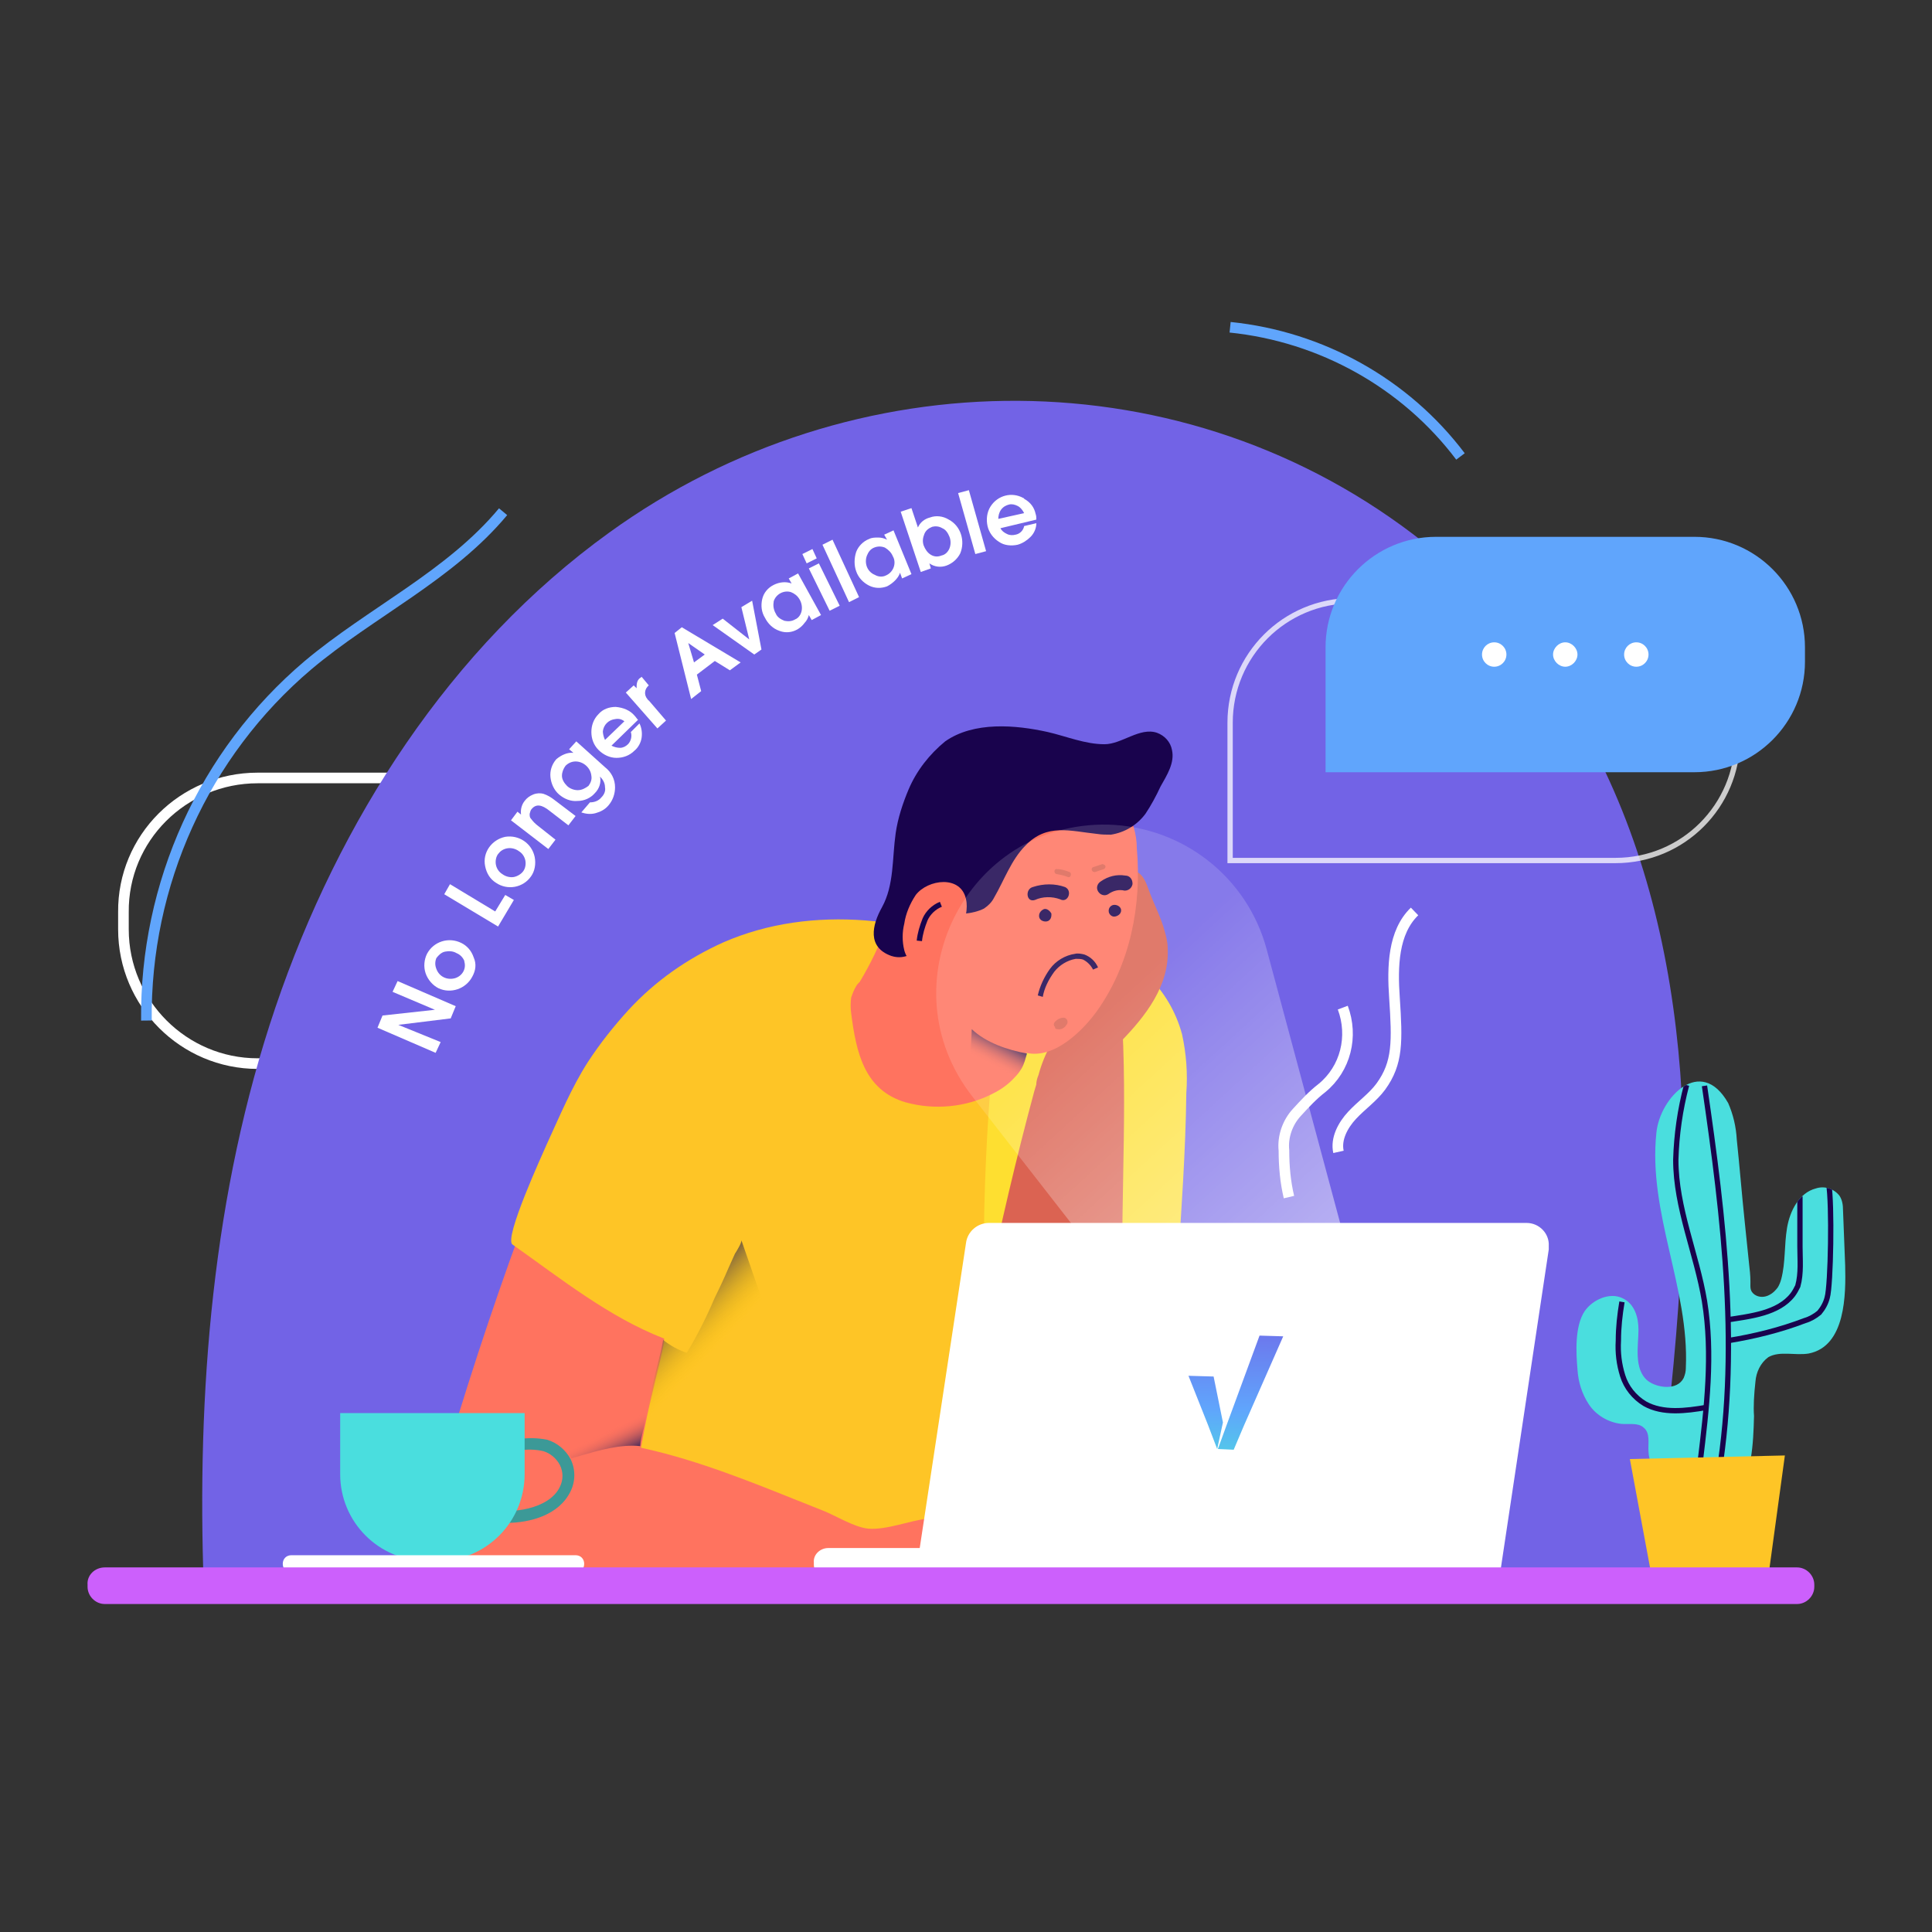 <?xml version="1.0" encoding="utf-8"?>
<!-- Generator: Adobe Illustrator 24.1.2, SVG Export Plug-In . SVG Version: 6.00 Build 0)  -->
<svg version="1.1" id="Layer_1" xmlns="http://www.w3.org/2000/svg" xmlns:xlink="http://www.w3.org/1999/xlink" x="0px" y="0px"
	 viewBox="0 0 269.2 269.2" enableBackground="new 0 0 269.2 269.2" xml:space="preserve">
<rect x="0" y="0" width="269.2" height="269.2" fill="#333333" stroke="none"/>
<path fill="none" stroke="#FFFFFF" stroke-width="1.48" stroke-miterlimit="10" d="M35.9,108.4H88c10.3,0,18.7,8.4,18.7,18.7v21.1
	l0,0H35.9c-10.3,0-18.7-8.4-18.7-18.7l0,0v-2.4C17.1,116.8,25.5,108.4,35.9,108.4z"/>
<path fill="#7263E6" d="M234.6,161.7c-0.1-33-9.3-64.8-36.2-86.1c-33.2-26.3-79.6-25.9-113.5-1.4c-22.2,16-37.7,40.2-46.5,66.1
	s-11,53.7-10,81l201.9,0.6c0.8-9.3,1.7-18.6,2.5-27.9C233.9,183.4,234.6,172.6,234.6,161.7z"/>
<path opacity="0.75" fill="none" stroke="#FFFFFF" stroke-width="0.74" stroke-miterlimit="10" d="
	M188.4,83.7h36.7c9.4,0,17,7.6,17,17v2.2c0,9.4-7.6,17-17,17h-53.7l0,0v-19.2C171.4,91.3,179,83.7,188.4,83.7z"/>
<path fill="#FF735F" d="M62.5,201.7c-1.4,4.8-2.6,10.4,0.2,14.6c3.4,5,11.3,4.9,16.3,1.4s7.6-9.3,9.9-14.9
	c3.9-9.4,7.3-19.2,8.6-29.3c0.8-5.9,0.1-13.3-5.3-15.9c-8.3-4-15.3,2.4-18,9.4C69.9,178.4,66,190,62.5,201.7z"/>
<path fill="#FEC526" d="M87.6,140.7c-2.1,2.3-4,4.7-5.7,7.3c-2.3,3.6-3.9,7.5-5.7,11.4c-0.6,1.4-6,13.1-4.8,14
	c6.8,4.8,13.4,10.1,21.1,13.1c0.3,0.1-1.2,5.8-1.3,6.3c-0.5,2.1-1,4.2-1.4,6.3c-0.8,4.2-1.5,8.5-2.3,12.7c-0.4,2.4-0.8,4.7-1.2,7.1
	c-0.2,1.1,33.4,3.3,36.5,3.3c8.9,0.1,22.9,2.6,28.3-6.4c1.2-2.2,2-4.6,2.5-7c3.3-14.3,4.8-29,4.4-43.7c0-3.4-0.4-6.9-1.1-10.2
	c-1.2-4.9-3.8-9.2-6.4-13.4c-2.4-3.8-6.3-5.9-10.3-7.9c-12.2-5.8-27-7.7-39.4-2.3C95.7,133.6,91.3,136.7,87.6,140.7z"/>
<path fill="#FF735F" d="M143.5,175.3c-0.3,0.8-0.7,1.6-1,2.3c-1.3,3-4.5,8.1-4.5,11.4c-1.6,4.7-2.1,9.8-1.4,14.7
	c0.4,2,0.9,3.9,1.6,5.8c0.7,2.4,1.8,4.7,3.2,6.8c1.4,1.8,4.6,4.7,7.1,3.7s4.6-5.8,5.6-8.1c5.9-13.9,8.3-29.2,9.7-44.2
	c0.2-1,0.2-2.1,0-3.1c-0.4-1.5-1.2-2.9-2.3-4.1c-1.3-1.6-2.8-3.3-4.9-3.7c-2-0.2-4,0.6-5.3,2.1s-2.3,3.3-2.9,5.2
	C146.7,167.8,145.1,171.6,143.5,175.3z"/>
<path fill="#FEDF30" d="M154.2,173.7c-1.1-0.3-17.1-4.2-17.1-2.2c0.1-8.7,0.6-17.3,1.4-25.9c0.1-2.8,0.7-5.5,1.6-8.1
	c1-2.6,2.9-4.7,5.5-5.9c1.9-0.6,4-0.7,6-0.2c6.4,1.5,11.4,6.4,13.1,12.7c0.6,2.7,0.8,5.5,0.6,8.2c-0.1,8.2-0.7,16.3-1.2,24.4
	C160.8,176.7,157.5,174.6,154.2,173.7z"/>
<path fill="#DB6352" d="M162.3,129.8c0.2,0.7,0.4,1.5,0.4,2.3c0.3,5.2-3.1,9.5-6.5,13c-1.3,1.4-3.2,2.3-4.4,3.8
	c-1.4,1.6-1.3,4.3-3.7,5.1c-1.6,0.4-3.2-0.5-3.6-2.1c-0.2-0.7-0.1-1.4,0.2-2.1c0.4-1.5,1-3,1.8-4.4c0.8-1,1.9-1.7,3-2.3
	c2.1-1.3,3.5-3.4,3.9-5.8c0.6-4.4,0-9.3,1.5-13.5c0.2-0.7,0.6-1.4,1.2-1.9c0.6-0.5,1.4-0.7,2.1-0.5c1.1,0.4,1.5,1.6,1.9,2.7
	C160.8,126,161.8,127.9,162.3,129.8z"/>
<path fill="#DB6352" d="M156.6,184.8c0.5,9.3,0.4,18.9-2.2,27.9c-0.8,2.7-2,6.6-4.6,8.1c-3,1.7-7.6,0.3-10.4-1.2
	c-1.9-1-3.5-2.4-4.7-4.1c-1.8-2.8-1.9-6.3-1.7-9.6c0.6-8.9,2.8-17.1,4.5-25.8c1.9-9.4,4.1-18.7,6.6-28c1.1-3.9,2.4-6.9,5.8-9.4
	c2.4-1.8,6.3-4.1,6.5,0.5C157.1,157.1,155.9,170.9,156.6,184.8z"/>
<path fill="#FF735F" d="M119.3,137.4c-0.3,0.5-0.5,1-0.7,1.6c-0.1,0.7-0.1,1.5,0,2.2c0.7,5.4,1.8,10.7,7.6,12.4
	c4,1.1,8.4,0.7,12.1-1.2c1.2-0.6,2.2-1.3,3.1-2.3c0.9-0.9,1.5-2.1,1.6-3.4c3.9,0.9,7.9-3.1,9.9-5.9c4.6-6.5,6.2-14.7,5.5-22.6
	c0-2-0.6-3.9-1.6-5.5c-0.9-1-1.9-1.9-3.1-2.6c-5.3-3.4-11-3.6-16.8-0.9c-5.3,2.4-9,7.7-11.4,12.7c-1,2.1-1.2,4.9-2,7.2
	c-1,2.7-2.2,5.2-3.7,7.7C119.6,137,119.4,137.2,119.3,137.4z"/>
<path fill="#19034D" d="M126.6,110c1.1-2.6,2.9-4.9,5.1-6.7c4-2.8,9.8-2.3,14.3-1.3c2.6,0.6,5.2,1.7,7.9,1.7c2.4,0,4.9-2.4,7.3-1.6
	c1.1,0.4,1.9,1.3,2.1,2.4c0.4,1.8-0.7,3.5-1.6,5.1c-0.6,1.3-1.3,2.6-2.1,3.8c-1.2,1.6-2.9,2.6-4.8,2.9c-0.6,0-1.3,0-1.9-0.1
	c-3.8-0.4-7-1.5-10,1.6c-2,2-3,4.9-4.4,7.3c-0.3,0.6-0.8,1.1-1.4,1.5c-0.8,0.4-1.7,0.6-2.6,0.7c-3.8,0.9-6.3,7.2-10.3,5.9
	c-3.4-1.2-2.7-4.3-1.3-6.8c1.7-3.1,1.4-6.8,1.9-10.3C125.1,114,125.8,111.9,126.6,110z"/>
<path fill="#FF735F" d="M127.6,124.7c-0.8,1.2-1.4,2.6-1.6,4c-0.3,1.2-0.3,2.5,0,3.7s1.3,2.2,2.6,2.5c1,0.1,2-0.2,2.7-0.9
	c1.8-1.5,3.9-6.3,3.3-8.7C133.9,121.9,129.3,122.5,127.6,124.7z"/>
<path fill="none" stroke="#19034D" stroke-width="0.74" stroke-miterlimit="10" d="M131.1,126c-1,0.4-1.8,1.2-2.2,2.1
	c-0.4,1-0.7,2-0.8,3"/>
<path fill="#19034D" d="M156.2,126.7c0.1,0.5-0.3,0.9-0.8,1c-0.4,0.1-0.8-0.2-0.9-0.6c-0.1-0.5,0.2-0.9,0.6-1
	C155.6,126,156.1,126.3,156.2,126.7z"/>
<path fill="#19034D" d="M146.5,127.5c0,0.5-0.3,0.9-0.8,0.9c-0.4,0-0.8-0.2-0.9-0.6c-0.1-0.5,0.2-0.9,0.6-1.1s0.9,0.2,1.1,0.6
	C146.5,127.4,146.5,127.4,146.5,127.5z"/>
<linearGradient id="SVGID_1_" gradientUnits="userSpaceOnUse" x1="136.249" y1="73.509" x2="146.759" y2="50.599" gradientTransform="matrix(1 0 0 1 0 150)">
	<stop  offset="0" style="stop-color:#201B59;stop-opacity:0.91"/>
	<stop  offset="0.56" style="stop-color:#FFCC00;stop-opacity:0"/>
</linearGradient>
<path fill="url(#SVGID_1_)" d="M133.9,198.6c-0.4,2.4-0.7,4.8-0.8,7.3c-0.2,3.3-0.1,6.8,1.7,9.6c1.2,1.7,2.8,3.1,4.7,4.1
	c2.8,1.6,7.4,3,10.4,1.2c2.6-1.5,3.9-5.4,4.6-8.1c1.2-4.6,2-9.3,2.2-14.1H133.9z"/>
<linearGradient id="SVGID_2_" gradientUnits="userSpaceOnUse" x1="91.716" y1="32.246" x2="104.226" y2="44.276" gradientTransform="matrix(1 0 0 1 0 150)">
	<stop  offset="0" style="stop-color:#201B59;stop-opacity:0.91"/>
	<stop  offset="0.56" style="stop-color:#FFCC00;stop-opacity:0"/>
</linearGradient>
<path fill="url(#SVGID_2_)" d="M107.3,184.3c-1.3-3.8-2.7-7.7-4-11.5c0.1,0.3-0.7,1.6-0.9,1.9l-0.9,2c-0.6,1.4-1.2,2.7-1.9,4.1
	c-1.1,2.6-2.4,5.2-3.9,7.7c-1.2-0.4-2.3-1-3.3-1.8c-0.4,2.3-1.1,4.5-1.6,6.9c-0.2,1.2-0.5,2.4-0.7,3.6c-0.1,0.6-0.2,1.2-0.3,1.8
	c-0.1,0.3-0.1,1.6-0.3,1.7c6.3-3.7,12.1-8.3,17.1-13.6C107.6,186.4,107.9,185.2,107.3,184.3L107.3,184.3z"/>
<path fill="#19034D" d="M156.8,122c-1.2-0.2-2.4,0.1-3.4,0.8c-0.5,0.3-0.7,0.9-0.4,1.4s0.9,0.7,1.4,0.4c0.7-0.5,1.5-0.7,2.3-0.5
	c0.6,0,1-0.4,1.1-0.9v-0.1C157.8,122.5,157.4,122,156.8,122z"/>
<path fill="#19034D" d="M148.4,123.6c-1.4-0.5-3-0.5-4.5,0c-1.1,0.3-0.9,2.2,0.3,1.8c1.1-0.5,2.4-0.5,3.5-0.1
	C148.8,125.9,149.5,124.1,148.4,123.6z"/>
<linearGradient id="SVGID_3_" gradientUnits="userSpaceOnUse" x1="352.204" y1="-305.102" x2="343.555" y2="-294.962" gradientTransform="matrix(0.975 -0.224 0.224 0.975 -133.596 518.111)">
	<stop  offset="0.27" style="stop-color:#201B59;stop-opacity:0.91"/>
	<stop  offset="0.56" style="stop-color:#FF735F;stop-opacity:0"/>
</linearGradient>
<path fill="url(#SVGID_3_)" d="M135.4,143.4c-0.1,1.9-0.2,3.9-0.2,5.8c0,1,0,2-0.1,3c0,0.2,0,0.5-0.1,0.9c1.2-0.2,2.4-0.6,3.5-1
	c1.6-0.6,3-1.8,3.9-3.3c0.3-0.6,0.5-1.3,0.7-2C140.4,146.3,137.4,145.3,135.4,143.4z"/>
<path fill="#FF735F" d="M115,221.8c10,1.2,21.1,2.5,30.7-0.4c-1.5-2.3-3.2-4.4-5.1-6.3c-1.9-1.9-4.4-3.2-7.1-3.6
	c-1.4-0.1-2.9-0.1-4.3,0.1c-2.5,0.3-5.7,1.6-8.2,1.4c-2.1-0.2-4.8-2-6.8-2.7c-13.4-5.3-29.3-12.5-44-8.7c-7.4,1.9-11.9,8.1-6.8,15.1
	c2.8,3.9,7.5,3.2,12,3.2c12.2,0.2,24.3,0.1,36.4,1.5L115,221.8z"/>
<path fill="#19034D" d="M145.3,138.9l-0.7-0.2c0.3-1.3,0.9-2.6,1.7-3.7c0.8-1.1,2.1-1.9,3.5-2.1c0.4-0.1,0.9,0,1.3,0.1
	c0.8,0.3,1.5,0.9,1.9,1.8l-0.7,0.3c-0.3-0.6-0.8-1.1-1.4-1.4c-0.3-0.1-0.7-0.1-1-0.1c-1.2,0.2-2.3,0.9-3,1.8
	C146.1,136.5,145.5,137.7,145.3,138.9z"/>
<linearGradient id="SVGID_4_" gradientUnits="userSpaceOnUse" x1="88.018" y1="56.736" x2="81.578" y2="43.666" gradientTransform="matrix(1 0 0 1 0 150)">
	<stop  offset="0.27" style="stop-color:#201B59;stop-opacity:0.91"/>
	<stop  offset="0.56" style="stop-color:#FF735F;stop-opacity:0"/>
</linearGradient>
<path fill="url(#SVGID_4_)" d="M89.9,197.1l-0.3-0.5c-0.7-1.1-1.3-2.3-2-3.5c-0.9,0.9-1.9,1.8-2.9,2.6c-1.4,1-2.7,2.1-3.8,3.3
	c-0.7,0.8-1.4,1.5-2.1,2.3c0.2,0.4,0.4,0.8,0.5,1.3c0.1,0.2,0.2,0.4,0.3,0.6l1.4-0.4c2.4-0.7,5.5-1.6,8.2-1.3
	c0.1-1.4,0.7-2.8,0.8-4.3L89.9,197.1z"/>
<path fill="#DB6352" d="M148.2,141.8c-0.5,0-1,0.3-1.3,0.7c-0.1,0.2-0.1,0.4,0.1,0.6c0,0.2,0.1,0.3,0.3,0.3c0.5,0.1,1-0.1,1.3-0.6
	c0.2-0.2,0.2-0.6,0-0.8C148.5,141.9,148.4,141.8,148.2,141.8z"/>
<path fill="#DB6352" d="M149,121.5c-0.5-0.2-1.1-0.4-1.7-0.4c-0.5-0.1-0.5,0.7,0,0.7c0.5,0.1,1,0.2,1.5,0.4
	C149.2,122.4,149.4,121.6,149,121.5z"/>
<path fill="#DB6352" d="M153.6,120.4l-1.2,0.4c-0.5,0.1-0.3,0.8,0.2,0.7l1.2-0.4c0.2-0.1,0.3-0.3,0.2-0.5
	C153.9,120.5,153.7,120.4,153.6,120.4z"/>
<linearGradient id="SVGID_5_" gradientUnits="userSpaceOnUse" x1="183.361" y1="24.53" x2="128.171" y2="-35.47" gradientTransform="matrix(1 0 0 1 0 150)">
	<stop  offset="0" style="stop-color:#FFFFFF"/>
	<stop  offset="0.55" style="stop-color:#FFFFFF;stop-opacity:0.3"/>
</linearGradient>
<path opacity="0.49" fill="url(#SVGID_5_)"  d="M195.7,203.8l-19.2-71.5c-2.7-10.1-11.7-17.1-22.1-17.4
	l0,0c-19.8-0.4-31.1,22.3-18.9,37.9c20,25.6,42.2,54.3,42.2,54.3L195.7,203.8z"/>
<path fill="#60A5FC" d="M200.1,74.8h36c8.5,0,15.4,6.9,15.4,15.4v2c0,8.5-6.9,15.4-15.4,15.4h-51.4l0,0V90.2
	C184.7,81.7,191.6,74.8,200.1,74.8L200.1,74.8z"/>
<circle fill="#FFFFFF" cx="208.2" cy="91.2" r="1.7"/>
<path fill="#FFFFFF" d="M219.8,91.2c0,0.9-0.8,1.7-1.7,1.7s-1.7-0.8-1.7-1.7s0.8-1.7,1.7-1.7S219.8,90.3,219.8,91.2L219.8,91.2z"/>
<circle fill="#FFFFFF" cx="228" cy="91.2" r="1.7"/>
<path fill="#3C9997" d="M70.5,212.2c-1,0-1.9-0.1-2.8-0.3l0.3-1.6c3.2,0.7,8.5,0,10-3.1c0.5-1,0.5-2.1,0-3.1
	c-0.5-0.9-1.3-1.6-2.3-1.9c-2.2-0.5-4.4-0.1-6.3,1l-0.8-1.4c2.3-1.3,5-1.7,7.6-1.2c1.4,0.4,2.6,1.4,3.3,2.7c0.7,1.4,0.7,3.1,0,4.5
	C77.9,211.1,73.9,212.2,70.5,212.2z"/>
<path fill="#4ADEDE" d="M47.4,196.9h25.7l0,0v8.5c0,6.7-5.4,12.1-12.1,12.1l0,0h-1.5c-6.7,0-12.1-5.4-12.1-12.1l0,0L47.4,196.9
	L47.4,196.9z"/>
<path fill="#FFFFFF" d="M80.3,219.1H40.6c-0.7,0-1.2-0.5-1.2-1.2l0,0l0,0c0-0.7,0.5-1.2,1.2-1.2h39.6c0.7,0,1.2,0.5,1.2,1.2l0,0l0,0
	C81.4,218.6,80.9,219.1,80.3,219.1L80.3,219.1z"/>
<g>
	<g>
		<defs>
			<path id="SVGID_6_" d="M244.6,192.5c0.1-1.3,0.7-2.6,1.8-3.4c1.6-0.9,3.7-0.2,5.6-0.5c5.2-1,5.2-8.3,5.1-12.3
				c-0.1-2.6-0.2-5.1-0.3-7.7c0-0.7-0.1-1.4-0.5-2c-0.8-1-2.1-1.4-3.3-1c-2.3,0.6-3.6,3.1-4,5.5s-0.2,4.8-0.8,7.1
				c-0.1,0.4-0.3,0.9-0.5,1.2c-0.3,0.4-0.7,0.8-1.1,1c-0.7,0.4-1.5,0.4-2.1,0c-0.7-0.5-0.6-1-0.6-1.8c0-0.9-0.1-1.7-0.2-2.6
				c-0.2-1.9-0.4-3.9-0.6-5.8c-0.4-3.8-0.7-7.6-1.1-11.4c-0.1-1.8-0.5-3.5-1.2-5.1c-3.8-6.7-9.5-0.8-10,4.1
				c-1.2,11.2,4.6,21.7,4.1,32.8c0,0.5-0.1,0.9-0.3,1.4c-0.9,1.8-3.7,1.4-5,0.4c-2-1.6-1.3-5-1.3-7.1c0-1.7-0.5-3.6-2.2-4.4
				c-1.8-0.9-4.2,0.2-5.3,1.8c-1.4,2.1-1.2,5.8-1,8.1c0.1,1.7,0.6,3.4,1.6,4.9s2.7,2.5,4.5,2.7c1.1,0.1,2.3-0.2,3.1,0.5
				c1,0.8,0.6,2.2,0.7,3.4c0.1,2.4,2.1,4.4,4.5,5.4c2.5,0.9,5.1,1.3,7.7,1.3c2.2-3.6,2.4-7.7,2.5-11.7
				C244.3,196,244.4,194.3,244.6,192.5z"/>
		</defs>
		<clipPath id="SVGID_7_">
			<use xlink:href="#SVGID_6_"  overflow="visible"/>
		</clipPath>
		<g clip-path="url(#SVGID_7_)">
			<path fill="#4ADEDE" d="M244.6,192.5c0.1-1.3,0.7-2.6,1.8-3.4c1.6-0.9,3.7-0.2,5.6-0.5c5.2-1,5.2-8.3,5.1-12.3
				c-0.1-2.6-0.2-5.1-0.3-7.7c0-0.7-0.1-1.4-0.5-2c-0.8-1-2.1-1.4-3.3-1c-2.3,0.6-3.6,3.1-4,5.5s-0.2,4.8-0.8,7.1
				c-0.1,0.4-0.3,0.9-0.5,1.2c-0.3,0.4-0.7,0.8-1.1,1c-0.7,0.4-1.5,0.4-2.1,0c-0.7-0.5-0.6-1-0.6-1.8c0-0.9-0.1-1.7-0.2-2.6
				c-0.2-1.9-0.4-3.9-0.6-5.8c-0.4-3.8-0.7-7.6-1.1-11.4c-0.1-1.8-0.5-3.5-1.2-5.1c-3.8-6.7-9.5-0.8-10,4.1
				c-1.2,11.2,4.6,21.7,4.1,32.8c0,0.5-0.1,0.9-0.3,1.4c-0.9,1.8-3.7,1.4-5,0.4c-2-1.6-1.3-5-1.3-7.1c0-1.7-0.5-3.6-2.2-4.4
				c-1.8-0.9-4.2,0.2-5.3,1.8c-1.4,2.1-1.2,5.8-1,8.1c0.1,1.7,0.6,3.4,1.6,4.9s2.7,2.5,4.5,2.7c1.1,0.1,2.3-0.2,3.1,0.5
				c1,0.8,0.6,2.2,0.7,3.4c0.1,2.4,2.1,4.4,4.5,5.4c2.5,0.9,5.1,1.3,7.7,1.3c2.2-3.6,2.4-7.7,2.5-11.7
				C244.3,196,244.4,194.3,244.6,192.5z"/>
			<path fill="none" stroke="#19034D" stroke-width="0.74" stroke-miterlimit="10" d="M237.5,151.3c2.7,18.5,5,37.4,1.7,55.8"/>
			<path fill="none" stroke="#19034D" stroke-width="0.74" stroke-miterlimit="10" d="M235,151.2c-0.9,3.4-1.4,6.9-1.5,10.4
				c0,6.7,2.9,13.1,4,19.7c1.2,7.4,0.3,15-0.6,22.4"/>
			<path fill="none" stroke="#19034D" stroke-width="0.74" stroke-miterlimit="10" d="M240.7,183.9c3.2-0.5,7.1-0.9,9.1-3.5
				c0.3-0.4,0.5-0.8,0.7-1.2c0.5-1.8,0.3-3.7,0.3-5.5s0-4.8,0-7"/>
			<path fill="none" stroke="#19034D" stroke-width="0.74" stroke-miterlimit="10" d="M237.8,196.1c-2.9,0.5-6.1,0.9-8.6-0.5
				c-1.5-0.9-2.6-2.3-3.1-3.9c-0.5-1.6-0.7-3.2-0.6-4.9c0-1.8,0.2-3.6,0.5-5.4"/>
			<path fill="none" stroke="#19034D" stroke-width="0.74" stroke-miterlimit="10" d="M240.8,186.8c3.7-0.6,7.3-1.5,10.7-2.8
				c0.7-0.2,1.4-0.6,2-1.1c0.5-0.6,0.9-1.3,1.1-2.1c0.5-1.7,0.7-13.1,0.2-15.9"/>
		</g>
	</g>
</g>
<polygon fill="#FEC526" points="227.1,203.3 248.7,202.8 246.5,218.9 230,218.9 "/>
<path fill="#FFFFFF" d="M115.4,215.7h91.2c1.1,0,2,0.9,2,2v0.3c0,1.1-0.9,2-2,2h-91.2c-1.1,0-2-0.9-2-2v-0.3
	C113.3,216.6,114.3,215.7,115.4,215.7z"/>
<path fill="#FFFFFF" d="M208.9,220h-81.4l7.1-46.8c0.2-1.6,1.6-2.8,3.2-2.8h74.9c1.8,0,3.2,1.5,3.1,3.2c0,0.2,0,0.3,0,0.5L208.9,220
	z"/>
<path fill="none" stroke="#FFFFFF" stroke-width="1.48" stroke-miterlimit="10" d="M179.6,166.8c-0.5-2.1-0.7-4.3-0.7-6.5
	c-0.2-1.9,0.5-3.9,1.8-5.3c1.1-1.2,2.2-2.4,3.5-3.4c3.3-2.7,4.4-7.2,2.9-11.2"/>
<path fill="none" stroke="#FFFFFF" stroke-width="1.48" stroke-miterlimit="10" d="M186.5,160.5c-0.4-1.8,0.6-3.7,1.9-5.1
	s2.9-2.5,4-4c2.4-3.3,2.3-6.3,1.9-12.4c-0.3-4.3-0.2-9.1,2.8-12"/>
<path fill="#CC60FC" d="M14.6,218.4h235.8c1.3,0,2.4,1.1,2.4,2.4v0.3c0,1.3-1.1,2.4-2.4,2.4H14.6c-1.3,0-2.4-1.1-2.4-2.4v-0.3
	C12.1,219.5,13.2,218.4,14.6,218.4z"/>
<path fill="none" stroke="#60A5FC" stroke-width="1.48" stroke-miterlimit="10" d="M70.1,71.3c-7.4,8.9-18.4,14-27.2,21.4
	c-14.5,12.3-22.7,30.5-22.5,49.5"/>
<path fill="none" stroke="#60A5FC" stroke-width="1.48" stroke-miterlimit="10" d="M171.4,45.6c12.7,1.3,24.4,7.8,32.1,18"/>
<path fill="#FFFFFF" d="M61.4,145.2l-0.7,1.5l-8.1-3.5l0.7-1.7l7.3-0.8l-5.9-2.5l0.7-1.5l8.1,3.5l-0.7,1.7l-7.3,0.9L61.4,145.2z"/>
<path fill="#FFFFFF" d="M65.8,136.1c-0.9,1.7-3,2.4-4.7,1.6c-0.8-0.4-1.5-1.2-1.8-2.1c-0.3-0.9-0.2-1.9,0.2-2.7
	c0.9-1.7,3-2.4,4.8-1.5c0.8,0.4,1.4,1.1,1.7,2C66.4,134.3,66.3,135.2,65.8,136.1z M60.8,133.5c-0.2,0.5-0.2,1,0,1.5
	c0.4,1.1,1.5,1.6,2.6,1.3c1-0.3,1.6-1.3,1.3-2.3v-0.1c-0.2-0.5-0.6-0.9-1.1-1.1c-0.5-0.3-1.1-0.3-1.6-0.2S61.1,133.1,60.8,133.5
	L60.8,133.5z"/>
<path fill="#FFFFFF" d="M71.6,125.4l-2.2,3.7l-7.5-4.5l0.8-1.4L69,127l1.4-2.3L71.6,125.4z"/>
<path fill="#FFFFFF" d="M74,122.1c-1.1,1.6-3.3,2-4.9,0.9c-0.8-0.5-1.3-1.3-1.5-2.3c-0.4-1.9,0.9-3.7,2.8-4.1l0,0
	c1.9-0.3,3.7,0.9,4.1,2.8C74.7,120.4,74.5,121.4,74,122.1z M69.4,119c-0.3,0.4-0.4,1-0.3,1.5s0.4,1,0.9,1.3c0.4,0.3,1,0.5,1.6,0.4
	c0.5-0.1,1-0.4,1.3-0.8s0.4-1,0.3-1.5s-0.4-1-0.9-1.3c-0.4-0.3-1-0.5-1.6-0.4C70.1,118.3,69.7,118.6,69.4,119z"/>
<path fill="#FFFFFF" d="M77.4,117l-1,1.3l-5.2-4l0.9-1.2l0.5,0.4c-0.1-0.7,0.1-1.4,0.5-1.9c0.3-0.4,0.7-0.7,1.2-0.9
	c0.5-0.2,1-0.2,1.4-0.1c0.6,0.2,1.1,0.5,1.6,0.9l2.9,2.2l-1,1.3l-2.6-2c-1.1-0.9-1.9-1-2.5-0.3c-0.2,0.2-0.2,0.4-0.3,0.7
	c0,0.3,0,0.5,0.2,0.7c0.3,0.4,0.6,0.7,1,1L77.4,117z"/>
<path fill="#FFFFFF" d="M79.9,104.9l-0.6-0.5l1-1.1l4,3.6c0.9,0.7,1.4,1.7,1.4,2.8c0,0.9-0.3,1.8-0.9,2.5c-0.5,0.6-1.1,0.9-1.8,1.1
	c-0.7,0.2-1.4,0.1-2-0.1l1.2-1.4c0.6,0,1.2-0.2,1.6-0.7c0.4-0.4,0.6-0.9,0.5-1.4c0-0.6-0.3-1.1-0.7-1.5c0.2,0.8-0.1,1.7-0.7,2.3
	c-0.6,0.7-1.5,1.1-2.4,1.1c-1,0.1-1.9-0.3-2.6-0.9s-1.1-1.5-1.2-2.4s0.2-1.8,0.8-2.5C78.2,105.2,79.1,104.8,79.9,104.9z M82,109.5
	c0.3-0.4,0.5-0.9,0.4-1.4c-0.1-1.1-1.1-2-2.2-2c-0.5,0-1,0.2-1.4,0.6c-0.3,0.4-0.5,0.9-0.5,1.4s0.3,1,0.7,1.4c0.4,0.4,1,0.6,1.5,0.6
	C81.1,110.1,81.6,109.8,82,109.5z"/>
<path fill="#FFFFFF" d="M88.4,99.7c0.2,0.2,0.3,0.4,0.5,0.6l-3.7,3.6c0.4,0.2,0.8,0.3,1.2,0.3c0.4,0,0.8-0.2,1.1-0.5
	c0.4-0.4,0.6-1.1,0.4-1.7l1.2-1.2c0.3,0.6,0.4,1.3,0.3,2s-0.5,1.4-1,1.8c-0.7,0.7-1.6,1-2.5,1s-1.8-0.4-2.5-1.1s-1-1.6-1-2.5
	s0.3-1.8,1-2.5c0.6-0.7,1.5-1,2.4-1C86.9,98.6,87.8,99,88.4,99.7z M84.3,103.1l2.7-2.6c-0.4-0.3-0.8-0.4-1.3-0.3
	c-0.9,0.1-1.6,0.8-1.7,1.7C84,102.2,84.1,102.7,84.3,103.1z"/>
<path fill="#FFFFFF" d="M92.8,100.4l-1.2,1.1l-4.4-5l1.1-1l0.4,0.4c0-0.3,0-0.6,0.1-0.9s0.3-0.5,0.5-0.6l0.1-0.1l1,1.2
	c-0.6,0.5-0.7,1.3-0.2,1.9c0.1,0.1,0.1,0.2,0.2,0.2L92.8,100.4z"/>
<path fill="#FFFFFF" d="M97.7,96.3l-1.4,1.1L94,88.2l1-0.8l8.2,4.9l-1.5,1.1l-2.1-1.3L97.1,94L97.7,96.3z M95.9,89.6l0.8,2.7
	l1.5-1.1L95.9,89.6z"/>
<path fill="#FFFFFF" d="M106.1,90.5l-1,0.7l-5.8-4.1l1.4-0.9l3.7,2.9l-1.1-4.5l1.5-0.9L106.1,90.5z"/>
<path fill="#FFFFFF" d="M109.9,80.6l1.3-0.7l3.2,5.8l-1.3,0.7l-0.4-0.7c-0.1,0.4-0.3,0.8-0.6,1.1c-0.8,1.1-2.2,1.6-3.5,1.1
	c-0.9-0.3-1.6-1-2-1.8c-0.5-0.8-0.6-1.7-0.4-2.6s0.8-1.6,1.6-2c0.8-0.4,1.7-0.5,2.5-0.2L109.9,80.6z M110.8,86.3
	c0.5-0.2,0.8-0.7,0.9-1.2s0-1.1-0.3-1.6s-0.7-0.8-1.2-1c-1-0.3-2.1,0.3-2.4,1.3v0.1c-0.1,0.5,0,1.1,0.3,1.6c0.2,0.5,0.7,0.8,1.2,1
	C109.8,86.6,110.3,86.6,110.8,86.3z"/>
<path fill="#FFFFFF" d="M113.8,77.8l-1.4,0.7l-0.6-1.3l1.4-0.7L113.8,77.8z M117,84.4l-1.4,0.7l-2.9-5.9l1.4-0.7L117,84.4z"/>
<path fill="#FFFFFF" d="M119.7,83.2l-1.4,0.7l-3.7-8l1.4-0.7L119.7,83.2z"/>
<path fill="#FFFFFF" d="M123.2,74.5l1.3-0.6L127,80l-1.3,0.6l-0.3-0.8c-0.1,0.4-0.4,0.8-0.7,1.1c-0.3,0.3-0.7,0.6-1.1,0.8
	c-0.8,0.3-1.7,0.3-2.5-0.1s-1.5-1.1-1.8-2c-0.3-0.8-0.3-1.8,0-2.7c0.3-0.8,1-1.5,1.8-1.8c0.4-0.2,0.8-0.2,1.3-0.2
	c0.4,0,0.8,0.1,1.2,0.3L123.2,74.5z M123.4,80.2c0.5-0.2,0.9-0.6,1.1-1.1s0.2-1.1-0.1-1.6c-0.2-0.5-0.6-0.9-1.1-1.2
	c-0.5-0.2-1-0.2-1.5,0s-0.8,0.6-1,1.1s-0.2,1.1,0,1.6s0.6,0.9,1.1,1.1C122.4,80.4,123,80.4,123.4,80.2z"/>
<path fill="#FFFFFF" d="M129.7,79.2l-1.4,0.5l-2.8-8.4l1.5-0.5l0.9,2.7c0.3-0.7,0.9-1.2,1.7-1.4c0.8-0.3,1.8-0.2,2.6,0.3
	c1.7,0.9,2.3,3,1.6,4.7c-0.4,0.8-1.1,1.4-1.9,1.7c-0.8,0.3-1.7,0.2-2.4-0.3L129.7,79.2z M129.9,73.4c-0.5,0.2-0.9,0.5-1.1,1
	c-0.2,0.5-0.3,1-0.1,1.6c0.2,0.5,0.5,1,1,1.3s1,0.3,1.5,0.1c0.5-0.1,0.9-0.5,1.1-1c0.2-0.5,0.2-1.1,0-1.6s-0.5-1-1-1.2
	C130.8,73.3,130.3,73.3,129.9,73.4z"/>
<path fill="#FFFFFF" d="M137.4,76.8l-1.5,0.4l-2.4-8.5l1.5-0.4L137.4,76.8z"/>
<path fill="#FFFFFF" d="M144.3,71.6c0.1,0.3,0.1,0.5,0.1,0.8l-5,1.2c0.2,0.4,0.5,0.6,0.9,0.8c0.4,0.2,0.8,0.2,1.2,0.1
	c0.6-0.1,1.1-0.6,1.2-1.2l1.7-0.4c0,0.7-0.3,1.4-0.8,1.9s-1.1,0.9-1.8,1.1c-0.9,0.2-1.9,0.1-2.6-0.4c-0.8-0.5-1.4-1.3-1.6-2.2
	c-0.2-0.9-0.1-1.9,0.4-2.7c1-1.6,3-2.1,4.6-1.2c0,0,0.1,0,0.1,0.1C143.6,70,144.1,70.7,144.3,71.6z M139.1,72.3l3.6-0.8
	c-0.2-0.4-0.5-0.8-0.9-1s-0.8-0.3-1.2-0.2c-0.4,0.1-0.8,0.3-1.1,0.7C139.2,71.4,139.1,71.9,139.1,72.3L139.1,72.3z"/>
<linearGradient id="SVGID_8_" gradientUnits="userSpaceOnUse" x1="146.341" y1="95.626" x2="146.341" y2="70.216" gradientTransform="matrix(1 2.984070e-02 -2.984070e-02 1 28.253 106.335)">
	<stop  offset="0" style="stop-color:#2795BA"/>
	<stop  offset="0" style="stop-color:#4ADEDE"/>
	<stop  offset="0.39" style="stop-color:#60A5FC"/>
	<stop  offset="1" style="stop-color:#7263E6"/>
</linearGradient>
<path fill="url(#SVGID_8_)" d="M169.1,191.8l-3.5-0.1l2.7,6.8l0,0l1.3,3.4l0.8-3.7L169.1,191.8z M178.8,186.2l-5.5,12.5l0,0
	l-1.4,3.3l-2.2-0.1l1.2-3.3l0,0l4.6-12.5L178.8,186.2z"/>
</svg>
